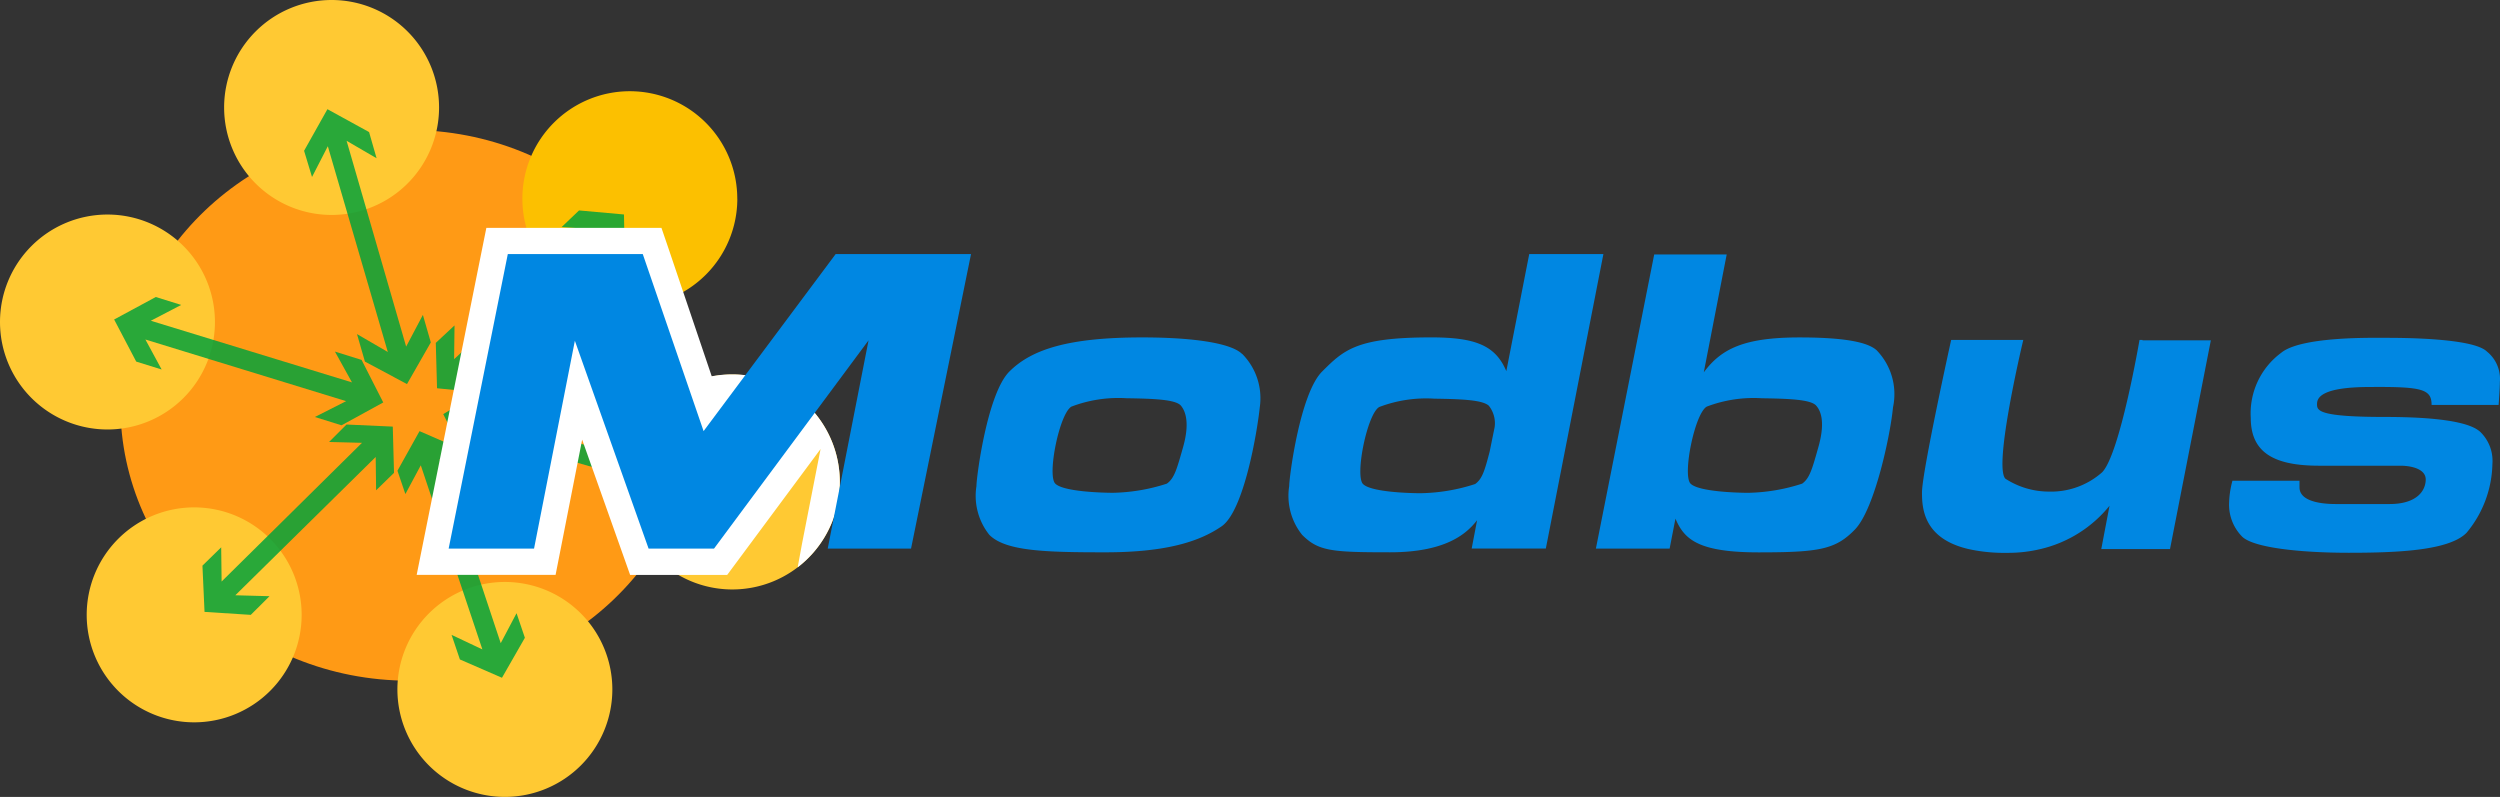 <svg xmlns="http://www.w3.org/2000/svg" width="143.224" height="45.655" viewBox="0 0 143.224 45.655">
  <rect x="0" y="0" width="143.224" height="45.655" fill="#333333" stroke="none"/>
  <g id="modbus" transform="translate(-0.619 -0.244)">
    <path id="Tracé_26" data-name="Tracé 26" d="M40.593,23.465c0-8.711-7.4-15.775-16.539-15.775S7.516,14.754,7.516,23.465s7.4,15.775,16.539,15.775c9.14-.024,16.539-7.064,16.539-15.775" fill="#ff9a15"/>
    <path id="Tracé_27" data-name="Tracé 27" d="M25.773,6.4A6.157,6.157,0,1,1,19.616.244,6.157,6.157,0,0,1,25.773,6.4" fill="#ffc933"/>
    <path id="Tracé_28" data-name="Tracé 28" d="M42.86,11.627A6.157,6.157,0,1,1,36.7,5.47a6.157,6.157,0,0,1,6.157,6.158" fill="#fcc000"/>
    <path id="Tracé_29" data-name="Tracé 29" d="M48.731,27.856A6.157,6.157,0,1,1,42.574,21.7a6.157,6.157,0,0,1,6.157,6.157" fill="#ffc933"/>
    <path id="Tracé_30" data-name="Tracé 30" d="M35.7,39.741a6.157,6.157,0,1,1-6.157-6.157A6.157,6.157,0,0,1,35.7,39.741" fill="#ffc933"/>
    <path id="Tracé_31" data-name="Tracé 31" d="M17.9,35.469a6.157,6.157,0,1,1-6.157-6.157A6.157,6.157,0,0,1,17.9,35.469" fill="#ffc933"/>
    <path id="Tracé_32" data-name="Tracé 32" d="M12.933,18.692a6.157,6.157,0,1,1-6.157-6.157,6.157,6.157,0,0,1,6.157,6.157" fill="#ffc933"/>
    <g id="Groupe_13" data-name="Groupe 13" opacity="0.85">
      <path id="Tracé_33" data-name="Tracé 33" d="M25.3,19.861l-.454-1.575L23.887,20.1,20.475,8.31l1.718,1-.43-1.5L19.377,6.5,18.04,8.883l.454,1.5L19.4,8.621,22.837,20.41l-1.766-1.026.454,1.575,2.41,1.289Z" fill="#03a239"/>
      <path id="Tracé_34" data-name="Tracé 34" d="M28.255,22.749l1.05-.979L27.4,21.627,35.414,14.2v1.861l1-.93-.048-2.6L33.792,12.3l-1,.954,1.862.12-8.019,7.446.024-1.933-1.074,1,.072,2.6Z" fill="#03a239"/>
      <path id="Tracé_35" data-name="Tracé 35" d="M14.986,35.469,16.06,34.4,14.1,34.347l8.042-7.923.024,1.909,1.026-1-.071-2.649-2.649-.119-1,1,1.886.048L13.315,33.56,13.291,31.6l-1.074,1.05.12,2.649Z" fill="#03a239"/>
      <path id="Tracé_36" data-name="Tracé 36" d="M21.334,20.863l-1.527-.477.978,1.766L9.258,18.62,11,17.713,9.544,17.26,7.158,18.548l1.265,2.411,1.456.453-.931-1.718,11.5,3.532-1.79.907,1.527.477L22.575,23.3Z" fill="#03a239"/>
      <path id="Tracé_37" data-name="Tracé 37" d="M30.689,36.782l-.477-1.408-.907,1.718L25.8,26.543l1.718.788-.453-1.337-2.411-1.05-1.265,2.268.454,1.336.883-1.647L28.255,37.45l-1.766-.835.477,1.408,2.411,1.05Z" fill="#03a239"/>
      <path id="Tracé_38" data-name="Tracé 38" d="M39.209,25.732l-1.432-.43.883,1.743-10.692-3.1,1.623-.955-1.336-.381-2.243,1.36,1.169,2.339,1.336.4-.859-1.694L38.35,28.095l-1.671.978,1.432.43,2.22-1.408Z" fill="#03a239"/>
    </g>
    <path id="Tracé_39" data-name="Tracé 39" d="M71.785,20.529c-.668-.668-3.007-.955-5.728-.955-4.248,0-6.348.692-7.613,1.957s-1.885,6.038-1.885,6.563a3.577,3.577,0,0,0,.74,2.792c.931.931,3.174,1,6.634,1s5.37-.6,6.658-1.48c1.289-.859,2.052-5.417,2.2-6.826a3.611,3.611,0,0,0-1-3.055M68.4,25.851c-.358,1.265-.5,1.79-.931,2.1a10.573,10.573,0,0,1-3.1.525c-.477,0-2.816-.048-3.293-.525s.239-4.033.931-4.415a7.557,7.557,0,0,1,3.15-.477c1.575.024,2.768.072,3.1.406.334.382.5,1.122.143,2.386" fill="#0087e2"/>
    <path id="Tracé_40" data-name="Tracé 40" d="M88.228,14.8l-1.313,6.706c-.62-1.48-1.79-1.933-4.3-1.933-4.248,0-4.988.692-6.253,1.957s-1.885,6.038-1.885,6.563a3.577,3.577,0,0,0,.74,2.792c.931.931,1.671,1,5.036,1,3.246,0,4.415-1.1,4.988-1.838l-.31,1.623h4.248L92.477,14.8Zm-3.1,13.174A10.6,10.6,0,0,1,82,28.5c-.5,0-2.816-.048-3.293-.525s.239-4.033.931-4.415a7.555,7.555,0,0,1,3.15-.477c1.575.024,2.768.072,3.126.406a1.617,1.617,0,0,1,.334,1.217l-.286,1.408c-.286,1.1-.43,1.575-.835,1.861" fill="#0087e2"/>
    <path id="Tracé_41" data-name="Tracé 41" d="M108.108,20.291c-.525-.454-1.861-.716-4.391-.716-3.174,0-4.487.644-5.489,2l1.313-6.754H95.388L92.047,31.674h4.224l.334-1.718c.5,1.169,1.265,1.933,4.773,1.933,3.46,0,4.391-.167,5.489-1.289,1.169-1.169,2.076-5.584,2.2-7.016a3.608,3.608,0,0,0-.955-3.293m-3.317,5.561c-.358,1.265-.5,1.79-.931,2.1a10.573,10.573,0,0,1-3.1.525c-.477,0-2.816-.048-3.293-.525s.239-4.033.931-4.415a7.557,7.557,0,0,1,3.15-.477c1.575.024,2.768.072,3.1.406.358.382.5,1.122.143,2.386" fill="#0087e2"/>
    <path id="Tracé_42" data-name="Tracé 42" d="M123.358,19.718h-.167s-1.122,6.563-2.148,7.589a4.413,4.413,0,0,1-3.055,1.1,4.586,4.586,0,0,1-2.482-.74c-.644-.668.764-6.849,1.026-7.947H112.4s-1.671,7.565-1.671,8.735c0,.931.1,2.649,2.673,3.246a9.472,9.472,0,0,0,2.2.215,7.922,7.922,0,0,0,1.909-.215,7.186,7.186,0,0,0,3.962-2.482L121,31.7h3.938l2.339-11.957h-3.914Z" fill="#0087e2"/>
    <path id="Tracé_43" data-name="Tracé 43" d="M139.921,23.441h3.842s.072-.931.072-1.313a2.005,2.005,0,0,0-.74-1.742c-.811-.811-5.2-.788-5.942-.788s-4.725-.072-5.847.859a4.312,4.312,0,0,0-1.742,3.723c0,1.981,1.313,2.744,3.914,2.744h4.654c.644,0,1.456.191,1.456.788s-.453,1.408-2.076,1.408h-3.079c-.74,0-2.076-.119-2.076-.955v-.382h-3.842a5.364,5.364,0,0,0-.191,1.241,2.609,2.609,0,0,0,.74,1.957c.644.644,3.341.931,6.11.931s5.752-.119,6.754-1.146a6.346,6.346,0,0,0,1.48-3.938,2.307,2.307,0,0,0-.668-1.814c-.31-.31-1.265-.883-5.489-.883-3.771,0-3.89-.358-3.89-.716,0-.286.048-1,3.031-1,2.983-.024,3.532.119,3.532,1.026" fill="#0087e2"/>
    <path id="Tracé_44" data-name="Tracé 44" d="M46.317,32.746a6.162,6.162,0,0,0-3.743-11.054,6.255,6.255,0,0,0-1.18.11l-2.533-7.488L38.514,13.3H28.482l-.242,1.2L24.851,31.379l-.361,1.8h7.958l.238-1.211,1.284-6.536,2.394,6.748.354,1h5.561l.45-.606,4.9-6.606-1.063,5.424Z" fill="#fff"/>
    <path id="Tracé_45" data-name="Tracé 45" d="M26.322,31.674,29.711,14.8h7.732l3.484,10.142L48.493,14.8h7.756L52.812,31.674H48.039l2.339-11.932L41.524,31.674H37.777L33.553,19.766,31.214,31.674Z" fill="#0087e2"/>
  </g>
</svg>
